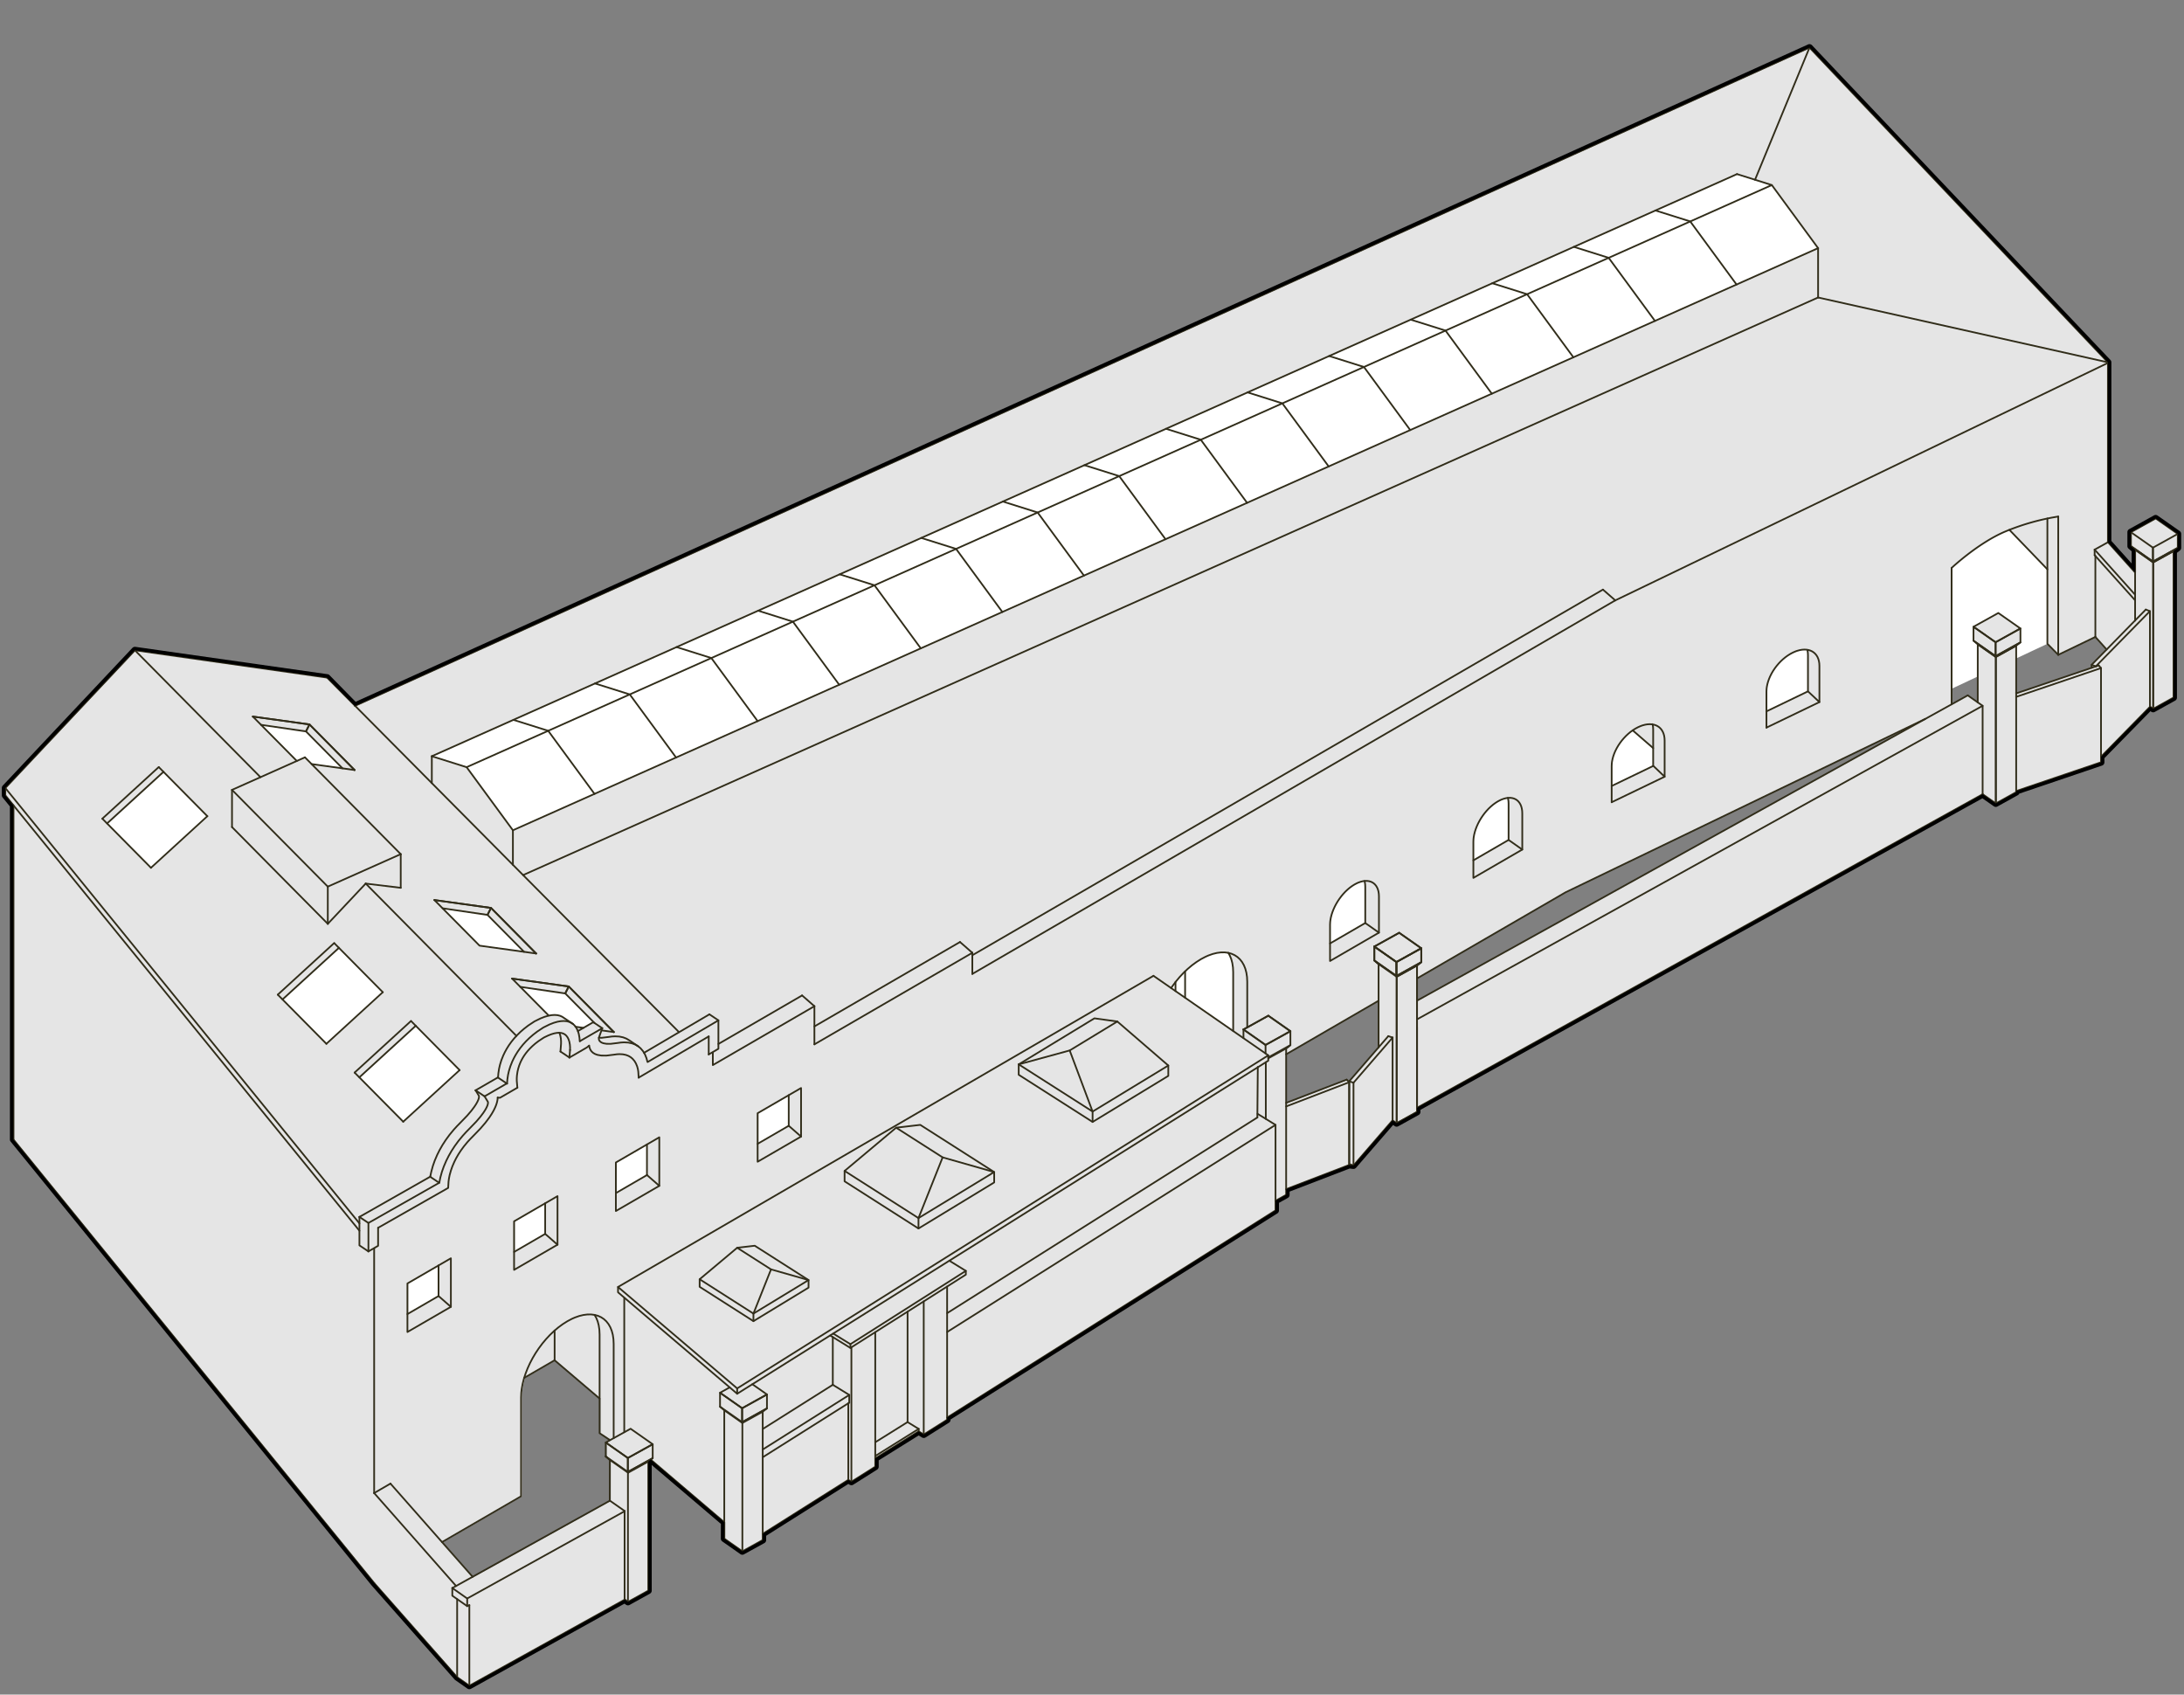 <svg xmlns="http://www.w3.org/2000/svg" viewBox="0 0 2540 1970.59"><rect x="0" y="0" width="2540" height="1970.59" fill="#808080" stroke="none"/><defs><style>.cls-1{isolation:isolate;}.cls-2,.cls-6{fill:none;stroke:#312d1a;stroke-linecap:round;stroke-linejoin:round;}.cls-2{stroke-width:1.5px;}.cls-3{fill:#fff;}.cls-4{mix-blend-mode:multiply;}.cls-5{fill:#e5e5e5;}.cls-6{stroke-width:2px;}</style></defs><g class="cls-1"><g id="second"><line class="cls-2" x1="2056.11" y1="812.72" x2="2052.01" y2="807.67"/></g><g id="roof-floor"><polyline class="cls-3" points="2381.12 748.64 2078.53 890.71 1408.24 1234.49 813.69 1536.31 678.57 1489.31 434.1 1601.54 47.9 1102.69 99.78 869.43 212.06 800.73 362.4 810.35 444.63 881.63 1959.35 175.23 2115.99 194.82 2212.74 304.55 2415.33 508.07 2381.12 748.64"/></g><g id="roof-fill"><g class="cls-4"><path class="cls-5" d="M2508.17,603.05l-28.88,16v16.2l4.94,4.19V665.9l-31.59-35.13V421.58l-347.07-366L413.81,821.09l-32.32-32.92L158,756.36,7.23,916.49V925l9.43,11.59v388.67L436.25,1841.1l96.52,109.47L547,1960.5l180.78-100.2,3.67,2.75,23.66-13.11V1700l2.72-2.45,85.72,73-.06,19,21,14.74,23.66-13.11v-7.22l99.55-62.78,3.58,2.2L1019,1705.8l0-9.61,50.46-31.5,5.93,3.65,27.18-17.14v-2.56l381.92-240.85v-11.25l12.36-6.85v-6.62l73.34-28.17,5,.6,45.44-52.47,4.77,3.34,23.66-13.11v-4.83L2306.9,923.82l15.37,10.69,23.66-13.12V920.1l98.66-33.47V880.2L2501.65,822l3.62,2.54,23.66-13.11V641.08l4.94-3.83v-16.2ZM176.77,1009.19l-51.06-51.35,65.6-60,51,51.93ZM357.09,850.74l42.39,43-36-5-7.74-7.82-9.48,4.22-41.59-42Zm-27.35,311.62,65.6-60,51,51.93-65.5,59.42Zm89.35,90.6,65.6-60,51,51.93-65.5,59.42Zm187.12-105.17,52.25,7.77,32.61,33.31-11.39,6.59-9.23-1.28-1.08-1.47L667.5,1191l-2.12-1.42-2.31-1.55-6-4-2.16-1.43-2.5-1.09-2.85-.71-3.21-.26-3.57.21-3.38.72Zm28.95,251.79v35.6L599,1456v-35.58Zm-76.32-299.69-43-43.45,52.36,7.65L610,1107Zm-47.71,407.44L475,1528.17v-35.58l36.17-20.86Zm199.19,190.51,0,47.3-159.6,88.66-35.58-40.35,91.91-53.28v-114.8l.26-5.8.45-4,1.06-6,1.53-6.07.34-1,35.23-20.6,52.45,44.7,0,40.2,11.92,8-4.76,2.87v16.2Zm43.22-331.09-36.17,20.84V1352l36.17-20.86Zm164.87-57.3-36.18,20.84v-35.58l36.18-20.86ZM1434.19,1199l-72.14-50,1.5-2.23,4.06-5.43,4.32-5.17,4.56-4.88,4.79-4.56,5-4.2,5.15-3.78,5.3-3.35,5.3-2.8,3.45-1.52,5-1.78,4.85-1.18,4.64-.6,4.4,0,3.94.51.21,0,1.76,3.16,1.67,4.14,1.23,4.61.75,5.07.25,5.51Zm134.87,58.42-2.82-1.93-70.44,27V1226l107.35-62.17.15,54.09Zm-22.22-160.29V1075.4l.14-3.06.23-2.09.57-3.17.8-3.2,1-3.21,1.25-3.21,1.45-3.18,1.65-3.14,1.82-3.06,2-3,2.14-2.86,2.28-2.74,2.41-2.57,2.53-2.41,2.62-2.22,2.72-2,2.8-1.76,2.8-1.48,1.82-.8,2.66-.94,2.56-.63,1.83-.23.32,1.19.39,2.68.14,2.91v42.09ZM597.62,965.71,544.11,892.2,503,879.6,2021.26,202l39.24,13.41,53.88,73.36ZM2102.67,761.85v42.09l-48.27,23.27V804l.15-3.06.26-2.07.61-3.13.87-3.16,1.12-3.16,1.35-3.13,1.57-3.1,1.78-3,2-2.95,2.15-2.86,2.32-2.74L2071,769l2.61-2.44,2.73-2.26,2.85-2.06,3-1.85,3-1.6,3-1.32,2-.7,2.88-.78,2.77-.48,2.65-.17,2.52.12.91.15.17.61.43,2.7Zm-180,108.08v20.78L1874.38,914v-23.2l.15-3.06.25-2.07.62-3.14.87-3.15,1.12-3.16,1.35-3.13,1.57-3.1,1.78-3,2-3,2.15-2.85,2.32-2.74,2.47-2.6,2.61-2.44,2.73-2.26,2.47-1.8Zm-168.16,64.69v42.1l-41,23.74V978.78l.14-3.07.23-2.08.57-3.17.8-3.2,1-3.22,1.25-3.21,1.45-3.18,1.65-3.13,1.82-3.06,2-3,2.14-2.86,2.28-2.73,2.41-2.58,2.53-2.41,2.62-2.21,2.72-2,2.8-1.77,2.8-1.47,1.82-.81,2.66-.94,2.56-.62,1.83-.24.32,1.2.39,2.67Zm-106.49,229v-25.86l172.46-100L2239.06,836Zm784.66-390.56v3.46l-87.83,29.82V751.05l5-4-.19-16.2-25.61-17.93-28.88,16-.35,16.19,5.48,4.61-.19,67.08-11.59-8L2269.73,819V660.43s30.4-28.68,62-42.18q2.59-1.11,5.17-2.13l44.17,46-.11,86.46,12.7,12.86,43.26-20.55L2450,755.27Z"/></g></g><g id="roof"><line class="cls-6" x1="412.7" y1="820.86" x2="2104.47" y2="55.31"/><line class="cls-6" x1="269.82" y1="918.51" x2="354.66" y2="880.67"/><line class="cls-6" x1="381.23" y1="1031.03" x2="466.05" y2="993.25"/><polyline class="cls-6" points="1362.05 1148.98 1363.55 1146.75 1367.61 1141.32 1371.93 1136.15 1376.49 1131.27 1381.28 1126.71 1386.25 1122.52 1391.4 1118.73 1396.7 1115.38 1402 1112.59 1405.45 1111.06 1410.49 1109.29 1415.34 1108.1 1419.98 1107.51 1424.38 1107.48 1428.32 1107.99 1428.53 1108.02 1432.39 1109.1 1435.95 1110.73 1439.18 1112.88 1442.05 1115.54 1444.55 1118.71 1446.65 1122.37 1448.32 1126.51 1449.54 1131.12 1450.3 1136.18 1450.55 1141.7 1450.55 1194.7"/><line class="cls-6" x1="435.14" y1="1451.83" x2="435.14" y2="1736.21"/><line class="cls-6" x1="1878.57" y1="698.16" x2="1130.83" y2="1132.52"/><line class="cls-6" x1="1116.49" y1="1095.41" x2="947.16" y2="1193.57"/><polyline class="cls-6" points="947.16 1170.07 829.03 1238.54 829.03 1224.18"/><line class="cls-6" x1="1130.83" y1="1107.95" x2="947.16" y2="1214.42"/><line class="cls-6" x1="1864.23" y1="685.62" x2="1130.83" y2="1110.8"/><polyline class="cls-6" points="2450.29 422.6 2066.39 607.64 1966.86 655.61 1878.57 698.16"/><line class="cls-6" x1="644.86" y1="1581.86" x2="609.63" y2="1602.28"/><polyline class="cls-6" points="418 1422.61 119.31 1055.42 6.13 916.27"/><polyline class="cls-6" points="418 1431.14 119.31 1063.95 6.13 924.81"/><line class="cls-6" x1="15.55" y1="1325.07" x2="15.55" y2="936.4"/><line class="cls-6" x1="435.14" y1="1840.88" x2="15.55" y2="1325.07"/><line class="cls-6" x1="2436.92" y1="646.29" x2="2436.92" y2="740.64"/><line class="cls-6" x1="2451.54" y1="421.36" x2="2451.54" y2="630.55"/><polyline class="cls-6" points="1603.3 1163.68 1546.84 1196.4 1495.8 1225.99"/><polyline class="cls-6" points="2239.06 836 1820.81 1037.6 1648 1137.77"/><line class="cls-6" x1="2269.73" y1="660.43" x2="2269.73" y2="819"/><polyline class="cls-6" points="2381.12 602.94 2381.12 688.71 2381.12 748.64 2393.74 761.45"/><path class="cls-6" d="M2393.74,600.66a268,268,0,0,0-62,17.59c-31.6,13.5-62,42.18-62,42.18"/><line class="cls-6" x1="2436.92" y1="740.64" x2="2393.74" y2="761.45"/><polyline class="cls-6" points="713.7 1672.23 713.7 1657.1 713.7 1562.72 713.44 1557.21 712.69 1552.15 711.46 1547.54 709.79 1543.4 707.7 1539.74 705.2 1536.57 702.32 1533.9 699.1 1531.75 695.54 1530.13 691.67 1529.04 691.46 1529.02 687.53 1528.51 683.12 1528.53 678.48 1529.13 673.63 1530.31 668.59 1532.09 665.14 1533.61 659.85 1536.41 654.55 1539.76 649.4 1543.54 644.42 1547.74 639.64 1552.29 635.07 1557.18 630.75 1562.35 626.7 1567.77 622.93 1573.4 619.48 1579.21 616.37 1585.14 613.62 1591.16 611.25 1597.24 609.29 1603.33 607.77 1609.4 606.7 1615.4 606.25 1619.35 606 1625.15 606 1739.95 514.08 1793.22"/><line class="cls-6" x1="454.11" y1="1725.21" x2="435.14" y2="1736.21"/><line class="cls-6" x1="2336.9" y1="616.12" x2="2381.12" y2="662.04"/><line class="cls-6" x1="1935.97" y1="903.19" x2="1874.38" y2="932.87"/><line class="cls-6" x1="2115.99" y1="816.42" x2="2054.4" y2="846.11"/><line class="cls-6" x1="2102.67" y1="803.94" x2="2054.4" y2="827.21"/><line class="cls-6" x1="1922.65" y1="890.71" x2="1874.38" y2="913.98"/><polyline class="cls-6" points="709.26 1674.55 697.34 1666.59 697.34 1551.79 697.08 1546.28 696.33 1541.21 695.11 1536.6 693.43 1532.46 691.46 1529.02"/><polyline class="cls-6" points="1428.53 1108.02 1430.29 1111.18 1431.96 1115.32 1433.19 1119.93 1433.94 1125 1434.19 1130.51 1434.19 1198.95"/><polyline class="cls-6" points="1586.95 1024.47 1587.27 1025.66 1587.66 1028.34 1587.8 1031.24 1587.8 1073.34 1546.84 1097.08"/><polyline class="cls-6" points="1753.64 927.85 1753.96 929.04 1754.36 931.72 1754.49 934.62 1754.49 976.72 1713.54 1000.46"/><polyline class="cls-6" points="2393.74 600.66 2393.74 742.55 2393.74 761.45"/><polyline class="cls-6" points="2054.4 846.11 2054.4 827.21 2054.4 804.01 2054.55 800.95 2054.81 798.88 2055.42 795.75 2056.29 792.59 2057.41 789.43 2058.76 786.3 2060.33 783.2 2062.11 780.16 2064.09 777.21 2066.24 774.35 2068.56 771.61 2071.03 769.01 2073.64 766.57 2076.37 764.31 2079.22 762.25 2082.17 760.4 2085.2 758.8 2088.22 757.48 2090.2 756.78 2093.08 756 2095.85 755.52 2098.5 755.35 2101.02 755.47 2101.93 755.62 2103.39 755.88 2105.6 756.57 2107.64 757.53 2109.48 758.77 2111.13 760.26 2112.56 762.01 2113.76 764.01 2114.71 766.24 2115.41 768.71 2115.84 771.41 2115.99 774.33 2115.99 816.42 2102.67 803.94 2102.67 761.85 2102.53 758.93 2102.1 756.23 2101.93 755.62"/><polyline class="cls-6" points="1874.38 932.87 1874.38 913.98 1874.38 890.78 1874.53 887.72 1874.78 885.65 1875.4 882.51 1876.27 879.36 1877.39 876.2 1878.74 873.07 1880.31 869.97 1882.09 866.93 1884.07 863.97 1886.22 861.12 1888.54 858.38 1891.01 855.78 1893.62 853.34 1896.35 851.08 1899.2 849.01 1902.15 847.17 1905.17 845.57 1908.2 844.25 1910.18 843.55 1913.06 842.77 1915.83 842.29 1918.48 842.12 1921 842.24 1921.9 842.39 1923.37 842.65 1925.58 843.34 1927.62 844.3 1929.46 845.53 1931.11 847.03 1932.54 848.78 1933.73 850.77 1934.69 853.01 1935.39 855.48 1935.82 858.18 1935.97 861.1 1935.97 903.19 1922.65 890.44 1922.65 848.34 1922.51 845.43 1922.08 842.73 1921.9 842.12"/><polyline class="cls-6" points="1546.84 1117.5 1546.84 1097.08 1546.84 1075.4 1546.98 1072.34 1547.21 1070.25 1547.78 1067.08 1548.58 1063.88 1549.62 1060.67 1550.87 1057.46 1552.32 1054.28 1553.97 1051.14 1555.79 1048.08 1557.78 1045.11 1559.92 1042.25 1562.2 1039.51 1564.61 1036.93 1567.14 1034.53 1569.76 1032.31 1572.48 1030.31 1575.28 1028.55 1578.08 1027.07 1579.9 1026.27 1582.56 1025.33 1585.12 1024.7 1586.95 1024.47 1587.57 1024.39 1589.9 1024.37 1592.09 1024.66 1594.13 1025.23 1596.01 1026.09 1597.71 1027.22 1599.23 1028.63 1600.55 1030.3 1601.66 1032.23 1602.54 1034.42 1603.19 1036.85 1603.58 1039.53 1603.72 1042.43 1603.72 1084.53 1546.84 1117.5"/><polyline class="cls-6" points="1713.54 1020.87 1713.54 1000.46 1713.54 978.78 1713.67 975.72 1713.91 973.63 1714.47 970.46 1715.28 967.26 1716.31 964.05 1717.56 960.84 1719.01 957.66 1720.66 954.52 1722.48 951.46 1724.47 948.49 1726.61 945.63 1728.89 942.89 1731.3 940.31 1733.83 937.91 1736.46 935.69 1739.18 933.69 1741.97 931.93 1744.77 930.45 1746.59 929.65 1749.25 928.71 1751.82 928.08 1753.64 927.85 1754.27 927.77 1756.59 927.75 1758.78 928.04 1760.82 928.61 1762.7 929.47 1764.41 930.6 1765.92 932.01 1767.24 933.68 1768.35 935.61 1769.23 937.8 1769.88 940.23 1770.28 942.9 1770.41 945.81 1770.41 987.91 1713.54 1020.87"/><line class="cls-6" x1="1130.83" y1="1107.95" x2="1130.83" y2="1132.52"/><line class="cls-6" x1="1648" y1="1163.62" x2="2288.48" y2="808.61"/><line class="cls-6" x1="2305.8" y1="923.6" x2="1648.01" y2="1288.21"/><line class="cls-6" x1="1648.01" y1="1288.21" x2="1648.01" y2="1194.5"/><polyline class="cls-6" points="2288.48 808.61 2305.8 820.75 2305.8 923.6"/><polyline class="cls-6" points="1648 1185.36 2304.12 821.68 2305.8 820.75"/><line class="cls-6" x1="1341.48" y1="1134.73" x2="1475" y2="1227.22"/><line class="cls-6" x1="1367.1" y1="1142" x2="1367.1" y2="1152.47"/><line class="cls-6" x1="1378.28" y1="1129.56" x2="1378.28" y2="1160.22"/><line class="cls-6" x1="1864.23" y1="685.62" x2="1878.57" y2="698.16"/><line class="cls-6" x1="1116.49" y1="1095.41" x2="1130.83" y2="1107.95"/><line class="cls-6" x1="932.77" y1="1157.58" x2="835.51" y2="1213.96"/><line class="cls-6" x1="932.82" y1="1157.53" x2="947.16" y2="1170.07"/><line class="cls-6" x1="1101.51" y1="1548.93" x2="1483.44" y2="1308.07"/><line class="cls-6" x1="1101.51" y1="1650.98" x2="1101.51" y2="1496.03"/><line class="cls-6" x1="1101.51" y1="1527.01" x2="1462.38" y2="1299.43"/><line class="cls-6" x1="1055.51" y1="1653.67" x2="1055.51" y2="1525.18"/><line class="cls-6" x1="1068.4" y1="1661.6" x2="1055.51" y2="1653.67"/><line class="cls-6" x1="1068.4" y1="1661.6" x2="1068.4" y2="1664.47"/><line class="cls-6" x1="1074.33" y1="1668.12" x2="1068.4" y2="1664.47"/><polyline class="cls-6" points="1462.57 1295.23 1483.44 1308.07 1483.44 1407.56 1101.51 1648.42"/><line class="cls-6" x1="887.28" y1="1694.43" x2="987.68" y2="1631.11"/><polyline class="cls-6" points="887.04 1685.58 987.68 1622.11 987.68 1631.11"/><line class="cls-6" x1="887.24" y1="1661.6" x2="968.55" y2="1610.32"/><line class="cls-6" x1="1074.33" y1="1668.12" x2="1101.51" y2="1650.98"/><line class="cls-6" x1="986.6" y1="1720.87" x2="887.05" y2="1783.65"/><polyline class="cls-6" points="1017.93 1549.02 1017.93 1705.58 990.18 1723.07"/><line class="cls-6" x1="1074.3" y1="1513.27" x2="1074.3" y2="1668.06"/><line class="cls-6" x1="969.11" y1="1550.8" x2="989.03" y2="1563.07"/><line class="cls-6" x1="1104.07" y1="1466.01" x2="1123.28" y2="1477.84"/><line class="cls-6" x1="965.58" y1="1553.01" x2="989.03" y2="1567.45"/><line class="cls-6" x1="968.55" y1="1610.32" x2="987.69" y2="1622.1"/><line class="cls-6" x1="986.6" y1="1720.87" x2="990.18" y2="1723.07"/><polyline class="cls-6" points="989.03 1567.45 1123.28 1482.22 1123.28 1477.84 989.03 1563.07 989.03 1567.45"/><line class="cls-6" x1="990.18" y1="1566.72" x2="990.18" y2="1723.07"/><line class="cls-6" x1="1017.93" y1="1677.13" x2="1055.51" y2="1653.67"/><line class="cls-6" x1="1018.33" y1="1692.85" x2="1068.4" y2="1661.6"/><line class="cls-6" x1="1017.94" y1="1695.97" x2="1068.4" y2="1664.47"/><line class="cls-6" x1="531.66" y1="1950.34" x2="435.14" y2="1840.88"/><line class="cls-6" x1="530.41" y1="1844.25" x2="435.14" y2="1736.21"/><line class="cls-6" x1="549.67" y1="1833.58" x2="454.11" y2="1725.21"/><line class="cls-6" x1="526.04" y1="1846.67" x2="709.21" y2="1745.14"/><line class="cls-6" x1="726.63" y1="1860.08" x2="545.85" y2="1960.28"/><line class="cls-6" x1="545.85" y1="1960.28" x2="545.85" y2="1866.58"/><line class="cls-6" x1="726.41" y1="1757.05" x2="726.41" y2="1859.66"/><line class="cls-6" x1="726.01" y1="1509.33" x2="726.01" y2="1665.4"/><line class="cls-6" x1="709.08" y1="1744.91" x2="726.41" y2="1757.05"/><polyline class="cls-6" points="545.85 1960.28 531.66 1950.34 531.66 1859.53"/><polyline class="cls-6" points="543.36 1867.72 543.36 1858.81 526.04 1846.67"/><polyline class="cls-6" points="545.85 1866.58 543.36 1867.72 531.66 1859.53 526.04 1855.59 526.04 1846.67"/><line class="cls-6" x1="543.36" y1="1858.81" x2="726.53" y2="1757.28"/><polyline class="cls-6" points="1358.74 1239.03 1270.69 1292.57 1270.69 1304.66"/><polyline class="cls-6" points="1270.69 1304.66 1184.76 1249.8 1184.76 1237.71 1272.8 1184.17 1299.44 1187.85 1358.74 1239.03 1358.74 1251.11 1270.69 1304.66"/><polyline class="cls-6" points="1184.76 1237.71 1244.06 1221.53 1299.44 1187.85"/><polyline class="cls-6" points="1068.2 1428.56 982.26 1373.7 982.26 1361.62 1042.22 1311.34 1070.3 1308.07 1156.24 1362.93 1156.24 1375.01 1068.2 1428.56"/><line class="cls-6" x1="1096.28" y1="1345.85" x2="1068.2" y2="1416.48"/><polyline class="cls-6" points="1042.22 1311.34 1096.28 1345.85 1156.24 1362.93 1068.2 1416.47"/><polyline class="cls-6" points="1068.2 1428.56 1068.2 1416.47 982.26 1361.62"/><polyline class="cls-6" points="876.25 1536.31 813.69 1496.38 813.69 1487.58 857.34 1450.98 877.78 1448.6 940.34 1488.54 940.34 1497.33 876.25 1536.31"/><line class="cls-6" x1="896.69" y1="1476.1" x2="876.25" y2="1527.52"/><polyline class="cls-6" points="876.25 1527.52 940.34 1488.54 896.69 1476.1 857.34 1450.98"/><polyline class="cls-6" points="876.25 1536.31 876.25 1527.52 813.69 1487.58"/><line class="cls-6" x1="863.38" y1="1803.98" x2="863.38" y2="1654.69"/><line class="cls-6" x1="887.04" y1="1641.58" x2="887.04" y2="1790.87"/><line class="cls-6" x1="887.04" y1="1790.87" x2="863.38" y2="1803.98"/><polyline class="cls-6" points="863.38 1803.98 842.34 1789.24 842.34 1639.95"/><line class="cls-6" x1="730.3" y1="1862.83" x2="730.3" y2="1712.56"/><line class="cls-6" x1="709.21" y1="1745.14" x2="709.26" y2="1697.82"/><polyline class="cls-6" points="753.96 1699.73 753.96 1849.72 730.3 1862.83 726.41 1859.66"/><line class="cls-6" x1="756.68" y1="1697.28" x2="842.4" y2="1770.25"/><line class="cls-6" x1="644.96" y1="1581.74" x2="697.34" y2="1626.32"/><polyline class="cls-6" points="857.34 1620.73 1475 1233.43 1475 1227.22 857.34 1614.52"/><line class="cls-6" x1="645.03" y1="1547.17" x2="645.03" y2="1581.69"/><line class="cls-6" x1="718.76" y1="1496.56" x2="1341.48" y2="1134.73"/><polyline class="cls-6" points="857.34 1614.52 857.34 1620.73 766.59 1543.49 754.66 1533.33 718.76 1502.77 718.76 1496.57 754.66 1527.13 766.59 1537.28 857.34 1614.52"/><line class="cls-6" x1="986.6" y1="1631.79" x2="986.6" y2="1720.87"/><polyline class="cls-6" points="1184.76 1237.71 1270.69 1292.57 1244.06 1221.53"/><line class="cls-6" x1="968.55" y1="1554.84" x2="968.55" y2="1610.32"/><line class="cls-6" x1="1462.82" y1="1240.73" x2="1462.31" y2="1299.33"/><line class="cls-6" x1="947.16" y1="1214.42" x2="947.16" y2="1170.07"/><line class="cls-6" x1="1922.65" y1="869.93" x2="1898.89" y2="849.36"/><polyline class="cls-6" points="2432.66 772.96 2457.14 748.01 2495.55 708.84"/><line class="cls-6" x1="2500.39" y1="710.68" x2="2495.56" y2="708.84"/><polyline class="cls-6" points="2437.42 774.87 2432.59 773.03 2432.59 776.52"/><polyline class="cls-6" points="2437.42 774.87 2500.39 710.68 2500.39 821.96 2443.48 879.98"/><line class="cls-6" x1="2344.83" y1="806.32" x2="2440.77" y2="773.77"/><line class="cls-6" x1="2443.48" y1="886.41" x2="2344.83" y2="919.88"/><line class="cls-6" x1="2344.83" y1="810.35" x2="2443.48" y2="776.88"/><line class="cls-6" x1="2443.48" y1="776.88" x2="2443.48" y2="886.41"/><line class="cls-6" x1="2440.77" y1="773.77" x2="2443.48" y2="776.88"/><polyline class="cls-6" points="2344.83 921.17 2321.17 934.29 2321.17 763.97 2344.83 750.85 2344.83 805.49"/><line class="cls-6" x1="2344.83" y1="805.49" x2="2344.83" y2="921.17"/><polyline class="cls-6" points="2300.13 816.78 2300.13 749.23 2321.17 763.97 2321.17 934.29 2305.84 923.55"/><polygon class="cls-6" points="2321.17 763.97 2320.88 763.03 2349.77 747.02 2344.83 750.85 2321.17 763.97"/><polygon class="cls-6" points="2300.13 749.23 2295.19 745.03 2320.88 763.03 2321.17 763.97 2300.13 749.23"/><polygon class="cls-6" points="2320.88 763.03 2320.88 746.83 2349.77 730.82 2349.77 747.02 2320.88 763.03"/><polygon class="cls-6" points="2295.19 745.03 2295.19 728.84 2320.88 746.83 2320.88 763.03 2295.19 745.03"/><polygon class="cls-6" points="2295.19 728.84 2324.07 712.82 2349.77 730.82 2320.88 746.83 2295.19 728.84"/><polygon class="cls-6" points="1624.34 1306.15 1624.34 1135.83 1648 1122.72 1648 1293.04 1624.34 1306.15"/><polygon class="cls-6" points="1624.34 1135.83 1624.06 1134.9 1652.94 1118.89 1648 1122.72 1624.34 1135.83"/><polygon class="cls-6" points="1603.3 1121.09 1598.36 1116.9 1624.06 1134.9 1624.34 1135.83 1603.3 1121.09"/><polygon class="cls-6" points="1624.06 1134.9 1624.06 1118.7 1652.94 1102.69 1652.94 1118.89 1624.06 1134.9"/><polygon class="cls-6" points="1598.36 1116.9 1598.36 1100.7 1624.06 1118.7 1624.06 1134.9 1598.36 1116.9"/><polygon class="cls-6" points="1598.36 1100.7 1627.24 1084.69 1652.94 1102.69 1624.06 1118.7 1598.36 1100.7"/><polyline class="cls-6" points="1624.34 1306.15 1624.34 1135.83 1624.06 1134.9 1624.06 1118.7 1598.36 1100.7"/><line class="cls-6" x1="1598.36" y1="1100.7" x2="1627.24" y2="1084.69"/><line class="cls-6" x1="1624.06" y1="1118.7" x2="1652.94" y2="1102.69"/><polyline class="cls-6" points="1627.24 1084.69 1652.94 1102.69 1652.94 1118.89 1648 1122.72 1648 1293.04"/><line class="cls-6" x1="1648" y1="1293.04" x2="1624.34" y2="1306.15"/><polyline class="cls-6" points="1603.3 1217.91 1603.3 1121.09 1598.36 1116.9 1598.36 1100.7"/><line class="cls-6" x1="1624.34" y1="1306.15" x2="1619.56" y2="1302.81"/><polyline class="cls-6" points="1475 1229.58 1500.74 1215.32 1495.8 1219.15 1475.04 1230.66"/><polygon class="cls-6" points="1446.16 1197.13 1475.04 1181.12 1500.74 1199.12 1471.85 1215.13 1446.16 1197.13"/><polyline class="cls-6" points="1471.85 1225.04 1471.85 1215.13 1446.16 1197.13"/><line class="cls-6" x1="1472.14" y1="1301.12" x2="1472.14" y2="1235.23"/><line class="cls-6" x1="1471.85" y1="1215.13" x2="1500.74" y2="1199.12"/><line class="cls-6" x1="1446.16" y1="1197.13" x2="1475.04" y2="1181.12"/><polyline class="cls-6" points="1475.04 1181.12 1500.74 1199.12 1500.74 1215.32 1495.8 1219.15 1495.8 1389.47"/><line class="cls-6" x1="1495.8" y1="1389.47" x2="1483.44" y2="1396.32"/><line class="cls-6" x1="1446.16" y1="1207.13" x2="1446.16" y2="1197.13"/><polyline class="cls-6" points="1574.13 1355.28 1574.13 1259.05 1619.59 1206.54"/><line class="cls-6" x1="1569.14" y1="1257.37" x2="1614.6" y2="1204.86"/><polyline class="cls-6" points="1569.14 1257.37 1569.14 1353.6 1574.13 1355.28 1619.59 1302.77 1619.59 1206.54"/><line class="cls-6" x1="1495.8" y1="1282.47" x2="1566.16" y2="1255.44"/><line class="cls-6" x1="1569.14" y1="1354.67" x2="1495.8" y2="1382.85"/><line class="cls-6" x1="1495.8" y1="1286.62" x2="1569.14" y2="1258.45"/><polyline class="cls-6" points="1566.16 1255.44 1569.14 1258.45 1569.14 1306.56 1569.14 1354.67"/><line class="cls-6" x1="1569.14" y1="1257.37" x2="1574.13" y2="1259.05"/><line class="cls-6" x1="1614.6" y1="1204.86" x2="1619.59" y2="1206.54"/><polygon class="cls-6" points="2504.17 824.29 2504.17 653.97 2527.83 640.86 2527.83 811.18 2504.17 824.29"/><polyline class="cls-6" points="2483.13 721.7 2483.13 639.23 2504.17 653.97 2504.17 824.29 2500.54 821.75"/><polygon class="cls-6" points="2483.13 639.23 2478.19 635.04 2503.88 653.04 2504.17 653.97 2483.13 639.23"/><polygon class="cls-6" points="2478.19 635.04 2478.19 618.84 2503.88 636.84 2503.88 653.04 2478.19 635.04"/><line class="cls-6" x1="2451.54" y1="630.55" x2="2436.07" y2="639.12"/><polygon class="cls-6" points="2504.17 653.97 2503.88 653.04 2532.77 637.03 2527.83 640.86 2504.17 653.97"/><polygon class="cls-6" points="2503.88 653.04 2503.88 636.84 2532.77 620.83 2532.77 637.03 2503.88 653.04"/><polyline class="cls-6" points="2478.19 618.84 2507.07 602.83 2532.77 620.83"/><line class="cls-6" x1="2451.58" y1="630.51" x2="2483.13" y2="665.67"/><line class="cls-6" x1="2436.07" y1="639.12" x2="2482.96" y2="691.38"/><line class="cls-6" x1="2436.07" y1="645.59" x2="2482.96" y2="697.86"/><line class="cls-6" x1="2436.92" y1="740.64" x2="2450.04" y2="755.27"/><line class="cls-6" x1="2436.07" y1="639.12" x2="2436.07" y2="645.59"/><line class="cls-6" x1="709.44" y1="1697.82" x2="704.5" y2="1693.63"/><polyline class="cls-6" points="730.49 1712.56 709.45 1697.82 704.5 1693.63"/><polygon class="cls-6" points="730.49 1712.56 730.2 1711.63 759.09 1695.62 754.15 1699.45 730.49 1712.56"/><polygon class="cls-6" points="730.2 1711.63 730.2 1695.43 759.09 1679.42 759.09 1695.62 730.2 1711.63"/><polygon class="cls-6" points="704.5 1693.63 704.5 1677.43 730.2 1695.43 730.2 1711.63 704.5 1693.63"/><polygon class="cls-6" points="704.5 1677.43 733.39 1661.42 759.09 1679.42 730.2 1695.43 704.5 1677.43"/><polygon class="cls-6" points="863.38 1654.69 863.1 1653.76 891.98 1637.75 887.04 1641.58 863.38 1654.69"/><polygon class="cls-6" points="863.1 1653.76 863.1 1637.56 891.98 1621.55 891.98 1637.75 863.1 1653.76"/><polygon class="cls-6" points="837.4 1635.76 837.4 1619.56 863.1 1637.56 863.1 1653.76 837.4 1635.76"/><polyline class="cls-6" points="875 1609.65 891.98 1621.55 863.1 1637.56 837.4 1619.56 848.64 1613.33"/><polyline class="cls-6" points="863.38 1654.69 842.34 1639.95 837.4 1635.76"/><line class="cls-6" x1="1770.41" y1="987.91" x2="1754.49" y2="976.72"/><line class="cls-6" x1="1603.72" y1="1084.53" x2="1587.8" y2="1073.34"/><polygon class="cls-6" points="524.37 1519.65 473.85 1548.93 473.85 1492.48 524.37 1463.2 524.37 1519.65"/><line class="cls-6" x1="510.03" y1="1507.11" x2="473.85" y2="1528.08"/><line class="cls-6" x1="510.03" y1="1507.11" x2="524.36" y2="1519.65"/><line class="cls-6" x1="510.03" y1="1507.11" x2="510.03" y2="1471.51"/><polygon class="cls-6" points="648.39 1447.38 597.88 1476.66 597.88 1420.21 648.39 1390.93 648.39 1447.38"/><line class="cls-6" x1="634.05" y1="1434.84" x2="597.88" y2="1455.81"/><line class="cls-6" x1="634.05" y1="1434.84" x2="648.39" y2="1447.38"/><line class="cls-6" x1="634.05" y1="1434.84" x2="634.05" y2="1399.24"/><polygon class="cls-6" points="766.77 1378.96 716.26 1408.24 716.26 1351.79 766.77 1322.51 766.77 1378.96"/><line class="cls-6" x1="752.43" y1="1366.42" x2="716.26" y2="1387.39"/><line class="cls-6" x1="752.43" y1="1366.42" x2="766.77" y2="1378.96"/><line class="cls-6" x1="752.43" y1="1366.42" x2="752.43" y2="1330.82"/><polygon class="cls-6" points="931.64 1321.66 881.13 1350.94 881.13 1294.49 931.64 1265.21 931.64 1321.66"/><line class="cls-6" x1="917.3" y1="1309.12" x2="881.13" y2="1330.09"/><line class="cls-6" x1="917.3" y1="1309.12" x2="931.64" y2="1321.66"/><line class="cls-6" x1="917.3" y1="1309.12" x2="917.3" y2="1273.52"/><polyline class="cls-6" points="418 1415.11 500.34 1368.32 500.54 1367.78"/><polyline class="cls-6" points="428.47 1422.13 510.8 1375.42 510.96 1375.19"/><polyline class="cls-6" points="824.25 1205.19 813.78 1211.35 807.62 1214.98 742.76 1253.15"/><line class="cls-6" x1="748.99" y1="1224.27" x2="825.05" y2="1179.51"/><polyline class="cls-6" points="428.47 1455.21 428.47 1422.13 418 1415.11"/><polyline class="cls-6" points="563.55 1274.89 576.72 1267.27 578.12 1266.47 589.41 1259.93 589.73 1260.06"/><polyline class="cls-6" points="553.09 1267.88 579.1 1252.87 579.26 1252.79 579.58 1248.22 580.41 1242.76 581.51 1238.01 583.1 1232.87 585.26 1227.45 587.12 1223.55 589.28 1219.62 591.77 1215.63 594.62 1211.63 597.83 1207.65 601.41 1203.72 605.35 1199.88 609.67 1196.15 614.42 1192.49 621.18 1188.03 621.18 1187.97 621.52 1187.8 621.89 1187.59 628.63 1184.27 633.38 1182.42 637.7 1181.16 641.64 1180.44 645.21 1180.23 648.42 1180.49 651.27 1181.19 653.77 1182.29 655.93 1183.72 661.96 1187.77 664.27 1189.32 666.39 1190.74 668.26 1192.49 670.41 1195.42 672 1198.71 672.09 1198.99 673.11 1202.19 673.93 1206.69 674.22 1210.4 674.25 1210.88 674.25 1210.92"/><line class="cls-6" x1="824.25" y1="1205.19" x2="824.25" y2="1226.13"/><polyline class="cls-6" points="439.74 1427.75 439.74 1448.69 428.47 1455.21"/><line class="cls-6" x1="672.09" y1="1198.99" x2="689.96" y2="1188.65"/><polyline class="cls-6" points="428.47 1455.21 418 1448.19 418 1415.11"/><polyline class="cls-6" points="825.05 1179.51 835.51 1186.53 835.51 1219.61 824.25 1226.13"/><polyline class="cls-6" points="578.8 1276.32 581.44 1276.57 601.71 1264.84"/><line class="cls-6" x1="553.09" y1="1267.88" x2="563.55" y2="1274.9"/><line class="cls-6" x1="651.8" y1="1222.77" x2="662.27" y2="1229.79"/><line class="cls-6" x1="689.96" y1="1188.65" x2="700.43" y2="1195.67"/><polyline class="cls-6" points="700.43 1195.67 696.58 1206.47 696.57 1206.49 696.53 1206.68 696.51 1206.78 696.47 1207.06 696.43 1207.56 696.46 1208.23 696.52 1208.63 696.65 1209.13 696.86 1209.66 697.17 1210.22 697.58 1210.76 698.57 1211.67 699.97 1212.49 701.85 1213.18 705.4 1213.78 710.11 1213.83 718.22 1212.85 722.01 1212.32 725.74 1212.11 730.72 1212.37 735.12 1213.29 738.94 1214.75 742.2 1216.67"/><polyline class="cls-6" points="601.71 1264.84 601.01 1256.83 600.99 1253.71 601.24 1250.29 601.87 1246.13 602.65 1242.77 603.77 1239.16 605.29 1235.32 606.49 1232.82 607.92 1230.2 609.59 1227.54 611.52 1224.83 613.75 1222.06 616.31 1219.25 619.24 1216.39 622.58 1213.49 626.3 1210.64 630.77 1207.69 631.99 1206.88 633.2 1206.18 637.68 1204.06 641.4 1202.6 644.74 1201.63 647.67 1201.1 650.23 1200.95 650.47 1200.97 652.46 1201.13 654.39 1201.61 656.06 1202.34 657.49 1203.29 658.69 1204.41 660.21 1206.49 661.33 1208.8 662.11 1211.26 662.75 1214.69 662.99 1217.82 662.97 1220.97"/><polyline class="cls-6" points="563.55 1274.89 567.4 1281.24 567.41 1281.25 567.45 1281.4 567.51 1281.7 567.55 1282.15 567.52 1282.86 567.46 1283.33 567.33 1283.98 567.12 1284.76 566.81 1285.68 566.4 1286.69 565.41 1288.75 564.01 1291.18 562.13 1294.05 558.58 1298.76 553.87 1304.27 545.76 1312.67 541.98 1316.53 538.24 1320.64 533.26 1326.66 528.86 1332.67 525.04 1338.55 521.78 1344.25 519.02 1349.75 516.12 1356.51 513.93 1362.72 512.09 1369.38 511.01 1374.8 510.94 1375.34 510.67 1375.35 500.45 1368.5 500.38 1368.05 501.63 1362.36 503.46 1355.7 505.65 1349.49 508.55 1342.73 511.32 1337.23 514.58 1331.53 518.39 1325.65 522.79 1319.64 527.77 1313.62 531.51 1309.51 535.29 1305.65 543.4 1297.25 548.12 1291.74 551.66 1287.03 553.55 1284.16 554.94 1281.73 555.93 1279.67 556.34 1278.66 556.65 1277.73 556.87 1276.96 557 1276.31 557.06 1275.84 557.08 1275.13 557.05 1274.68 556.98 1274.38 556.94 1274.23 556.93 1274.22 553.09 1267.88"/><polyline class="cls-6" points="696.54 1206.63 699.65 1206.81 707.75 1205.83 711.54 1205.3 715.28 1205.09 720.25 1205.35 724.65 1206.27 728.47 1207.73 731.73 1209.65 738.06 1213.89 739.86 1215.11 742.2 1216.67 744.96 1218.97 747.86 1222.37 748.99 1224.27 750.05 1226.05 751.89 1230.58 752.95 1234.67 752.97 1234.75 753.16 1235 813.78 1199.32 835.51 1186.53"/><polyline class="cls-6" points="742.76 1253.15 742.33 1246.32 741.9 1243.44 741.07 1240.25 739.61 1236.67 737.93 1233.84 735.64 1231.14 733.53 1229.39 730.99 1227.89 727.99 1226.74 727.27 1226.6 724.49 1226.02 720.39 1225.79 717.39 1225.96 713.86 1226.46 705.16 1227.52 699.42 1227.46 694.87 1226.68 692.06 1225.66 689.8 1224.33 688.06 1222.74 687.1 1221.47 686.37 1220.16 685.83 1218.78 685.45 1217.36 685.22 1215.87 685.22 1215.84"/><polyline class="cls-6" points="589.73 1260.06 589.73 1259.81 590.05 1255.24 590.88 1249.78 591.98 1245.03 593.57 1239.89 595.72 1234.47 597.59 1230.57 599.74 1226.64 602.24 1222.65 605.09 1218.65 608.3 1214.67 611.88 1210.74 615.82 1206.9 620.13 1203.17 624.88 1199.52 631.64 1195.05 631.65 1194.99 631.99 1194.82 632.34 1194.62 632.38 1194.62 639.1 1191.29 643.85 1189.44 648.16 1188.18 652.11 1187.46 655.68 1187.25 658.89 1187.51 661.74 1188.21 664.27 1189.32 666.39 1190.74"/><polyline class="cls-6" points="589.41 1259.93 579.26 1253.12 578.94 1252.91"/><polyline class="cls-6" points="650.47 1200.97 650.87 1201.78 651.65 1204.24 652.28 1207.67 652.52 1210.8 652.5 1213.95 651.8 1222.77"/><polyline class="cls-6" points="578.8 1276.32 578.76 1277.49 578.53 1279.25 578.16 1281.1 577.61 1283.11 576.88 1285.27 575.92 1287.64 574.18 1291.25 571.92 1295.2 569.11 1299.48 564.56 1305.52 558.82 1312.22 550.12 1321.23 546.59 1324.83 543.59 1328.13 539.49 1333.1 535.99 1337.88 532.99 1342.5 530.45 1346.93 528.35 1351.13 526.05 1356.47 524.37 1361.26 522.91 1366.52 522.09 1370.67 521.65 1374.05 521.22 1381.38 439.74 1427.75"/><polyline class="cls-6" points="662.27 1229.79 681.41 1218.7 682.54 1218.05 684.98 1216.04"/><line class="cls-6" x1="662.97" y1="1220.97" x2="662.27" y2="1229.79"/><polyline class="cls-6" points="700.43 1195.67 687.94 1202.9 687.64 1203.07 678.21 1208.53 674.57 1210.64"/><line class="cls-6" x1="425.32" y1="1027.45" x2="600.61" y2="1204.6"/><line class="cls-6" x1="156.85" y1="756.14" x2="302.91" y2="903.75"/><line class="cls-6" x1="380.39" y1="787.95" x2="789.6" y2="1200.15"/><line class="cls-6" x1="156.85" y1="756.14" x2="380.39" y2="787.95"/><line class="cls-6" x1="425.29" y1="1027.47" x2="466.05" y2="1032.39"/><polyline class="cls-6" points="505.22 1046.63 557.69 1099.65 623.52 1108.8"/><polyline class="cls-6" points="505.22 1046.63 571.05 1055.78 623.52 1108.8"/><polyline class="cls-6" points="505.22 1046.63 571.05 1055.78 566.96 1063.87 514.71 1056.22"/><polyline class="cls-6" points="609.49 1106.85 566.96 1063.87 571.05 1055.78 623.52 1108.8"/><line class="cls-6" x1="699.89" y1="1198.2" x2="713.92" y2="1200.15"/><line class="cls-6" x1="669.34" y1="1193.96" x2="678.57" y2="1195.24"/><line class="cls-6" x1="595.62" y1="1137.98" x2="638.02" y2="1180.84"/><polyline class="cls-6" points="595.62 1137.98 661.45 1147.13 713.92 1200.15"/><polyline class="cls-6" points="595.62 1137.98 661.45 1147.13 657.36 1155.22 605.11 1147.57"/><polyline class="cls-6" points="691.37 1189.59 657.36 1155.22 661.45 1147.13 713.92 1200.15"/><line class="cls-6" x1="362.4" y1="888.5" x2="412.4" y2="895.45"/><line class="cls-6" x1="294.1" y1="833.28" x2="345.18" y2="884.9"/><polyline class="cls-6" points="294.1 833.28 359.93 842.42 412.4 895.45"/><polyline class="cls-6" points="294.1 833.28 359.93 842.42 355.84 850.51 303.59 842.87"/><polyline class="cls-6" points="398.37 893.5 355.84 850.51 359.93 842.42 412.4 895.45"/><polyline class="cls-6" points="156.85 756.14 6.13 916.27 6.13 924.81"/><line class="cls-6" x1="425.29" y1="1027.47" x2="381.23" y2="1074.29"/><polyline class="cls-6" points="269.82 918.51 326.65 975.94 381.23 1031.03"/><polyline class="cls-6" points="269.82 961.77 326.65 1019.2 381.23 1074.29"/><polyline class="cls-6" points="354.66 880.67 409.07 935.66 466.05 993.25"/><line class="cls-6" x1="241.16" y1="949.12" x2="175.56" y2="1009.12"/><polyline class="cls-6" points="190.2 897.47 157.4 927.47 124.6 957.47"/><polyline class="cls-6" points="119.01 951.98 151.81 921.98 184.61 891.98"/><polyline class="cls-6" points="184.76 892.12 218.58 926.3 241.16 949.12"/><polyline class="cls-6" points="175.56 1009.12 150.93 984.23 119.12 952.08"/><line class="cls-6" x1="445.19" y1="1153.79" x2="379.59" y2="1213.79"/><polyline class="cls-6" points="394.23 1102.14 361.43 1132.14 328.63 1162.14"/><polyline class="cls-6" points="323.04 1156.65 355.84 1126.65 388.64 1096.64"/><polyline class="cls-6" points="388.79 1096.79 422.61 1130.97 445.19 1153.79"/><polyline class="cls-6" points="379.59 1213.79 354.96 1188.9 323.15 1156.75"/><line class="cls-6" x1="534.54" y1="1244.39" x2="468.94" y2="1304.39"/><polyline class="cls-6" points="483.58 1192.74 450.78 1222.74 417.98 1252.74"/><polyline class="cls-6" points="412.39 1247.25 445.19 1217.25 477.99 1187.25"/><polyline class="cls-6" points="478.13 1187.39 511.95 1221.57 534.54 1244.39"/><polyline class="cls-6" points="468.94 1304.39 444.31 1279.5 412.5 1247.35"/><line class="cls-6" x1="269.82" y1="918.51" x2="269.82" y2="961.77"/><line class="cls-6" x1="381.23" y1="1031.03" x2="381.23" y2="1074.29"/><line class="cls-6" x1="466.05" y1="993.25" x2="466.05" y2="1032.39"/><line class="cls-6" x1="608.36" y1="1017.59" x2="2114.46" y2="345.94"/><line class="cls-6" x1="502.21" y1="879.38" x2="502.21" y2="910.66"/><line class="cls-6" x1="596.51" y1="965.48" x2="596.51" y2="1005.66"/><line class="cls-6" x1="2114.46" y1="345.94" x2="2114.46" y2="288.55"/><polyline class="cls-6" points="2041.1 209.04 2104.47 55.31 2451.54 421.36 2114.46 345.94"/><line class="cls-6" x1="502.21" y1="879.38" x2="2020.16" y2="202.44"/><line class="cls-6" x1="542.68" y1="892.12" x2="2060.63" y2="215.19"/><line class="cls-6" x1="596.51" y1="965.48" x2="2114.46" y2="288.55"/><polyline class="cls-6" points="596.51 965.48 542.68 892.12 502.21 879.38"/><polyline class="cls-6" points="691.39 923.18 637.55 849.81 597.08 837.07"/><polyline class="cls-6" points="786.26 880.87 732.42 807.5 691.95 794.76"/><polyline class="cls-6" points="881.13 838.56 827.29 765.19 786.82 752.45"/><polyline class="cls-6" points="976 796.25 922.16 722.89 881.7 710.14"/><polyline class="cls-6" points="1070.87 753.94 1017.03 680.58 976.57 667.84"/><polyline class="cls-6" points="1165.74 711.63 1111.91 638.27 1071.44 625.53"/><polyline class="cls-6" points="1260.62 669.33 1206.78 595.96 1166.31 583.22"/><polyline class="cls-6" points="1355.49 627.02 1301.65 553.65 1261.18 540.91"/><polyline class="cls-6" points="1450.36 584.71 1396.52 511.34 1356.05 498.6"/><polyline class="cls-6" points="1545.23 542.4 1491.39 469.04 1450.93 456.29"/><polyline class="cls-6" points="1640.1 500.09 1586.27 426.73 1545.8 413.99"/><polyline class="cls-6" points="1734.97 457.78 1681.14 384.42 1640.67 371.68"/><polyline class="cls-6" points="1829.85 415.48 1776.01 342.11 1735.54 329.37"/><polyline class="cls-6" points="1924.72 373.17 1870.88 299.8 1830.41 287.06"/><polyline class="cls-6" points="2019.59 330.86 1965.75 257.49 1925.29 244.75"/><polyline class="cls-6" points="2114.46 288.55 2060.63 215.19 2020.16 202.44"/></g><g id="roofoutline"><g class="cls-4"><path d="M2104.47,55.31l347.07,366.05V630.55l31.59,35.12V639.23l-4.94-4.19v-16.2l28.88-16,25.7,18V637l-4.94,3.83V811.18l-23.66,13.11-3.63-2.54L2443.48,880v6.43l-98.65,33.47v1.29l-23.66,13.12L2305.8,923.6,1648,1288.21V1293l-23.66,13.11-4.78-3.34-45.43,52.47-5-.61-73.34,28.18v6.62l-12.36,6.85v11.24l-381.93,240.86V1651l-27.18,17.14-5.93-3.65-50.46,31.5v9.61l-27.75,17.49-3.58-2.2-99.55,62.78v7.22L863.38,1804l-21-14.74.06-19-85.72-73-2.72,2.45v150l-23.66,13.11-3.67-2.75-180.78,100.2-14.19-9.94-96.52-109.46L15.55,1325.07V936.4L6.13,924.81v-8.54L156.85,756.14,380.39,788l32.31,32.91L2104.47,55.31m0-4a4,4,0,0,0-1.64.36L413.6,816.07l-30.36-30.92A4,4,0,0,0,381,784L157.42,752.18a3.64,3.64,0,0,0-.57,0,4,4,0,0,0-2.91,1.26L3.21,913.53a4,4,0,0,0-1.08,2.74v8.54A4,4,0,0,0,3,927.33l8.53,10.49v387.25a4,4,0,0,0,.9,2.52L432,1843.4a1.47,1.47,0,0,0,.1.13L528.66,1953a3.86,3.86,0,0,0,.71.63l14.19,9.94a4,4,0,0,0,2.29.72,3.92,3.92,0,0,0,1.94-.5l178.52-99,1.59,1.2a4,4,0,0,0,4.34.3l23.66-13.11a4,4,0,0,0,2.06-3.5v-146.1l80.44,68.47-.06,17.13a4,4,0,0,0,1.71,3.29l21,14.74a4,4,0,0,0,2.29.73,4,4,0,0,0,1.94-.5L889,1794.36a4,4,0,0,0,2.06-3.49v-5l95.58-60.28,1.46.9a4,4,0,0,0,2.09.59,4,4,0,0,0,2.14-.61l27.74-17.5a4,4,0,0,0,1.87-3.38v-7.39l46.48-29,3.82,2.35a4,4,0,0,0,2.09.6,4.05,4.05,0,0,0,2.14-.62l27.17-17.14a4,4,0,0,0,1.87-3.38v-.35L1485.57,1411a4,4,0,0,0,1.87-3.39v-8.88l10.29-5.71a4,4,0,0,0,2.07-3.5v-3.87l69.84-26.84,4,.49.48,0a4,4,0,0,0,3-1.39l43.07-49.74,1.82,1.28a4,4,0,0,0,2.3.72,3.91,3.91,0,0,0,1.93-.5l23.66-13.11a4,4,0,0,0,2.07-3.49v-2.48l653.56-362.26,13.32,9.26a4,4,0,0,0,4.23.21l23.66-13.12a4,4,0,0,0,1.67-1.79l96.33-32.67a4,4,0,0,0,2.71-3.79v-4.8L2501,827l.84.59a4,4,0,0,0,4.23.23l23.66-13.11a4,4,0,0,0,2.07-3.5V642.82l3.39-2.63a4,4,0,0,0,1.55-3.16v-16.2a4,4,0,0,0-1.71-3.28l-25.7-18a4,4,0,0,0-2.29-.72,3.92,3.92,0,0,0-1.94.5l-28.88,16a4,4,0,0,0-2.06,3.5V635a4,4,0,0,0,1.41,3.05l3.53,3v14.16L2455.54,629V421.36a4,4,0,0,0-1.1-2.76l-347.07-366a4,4,0,0,0-2.91-1.25Z"/></g></g></g></svg>